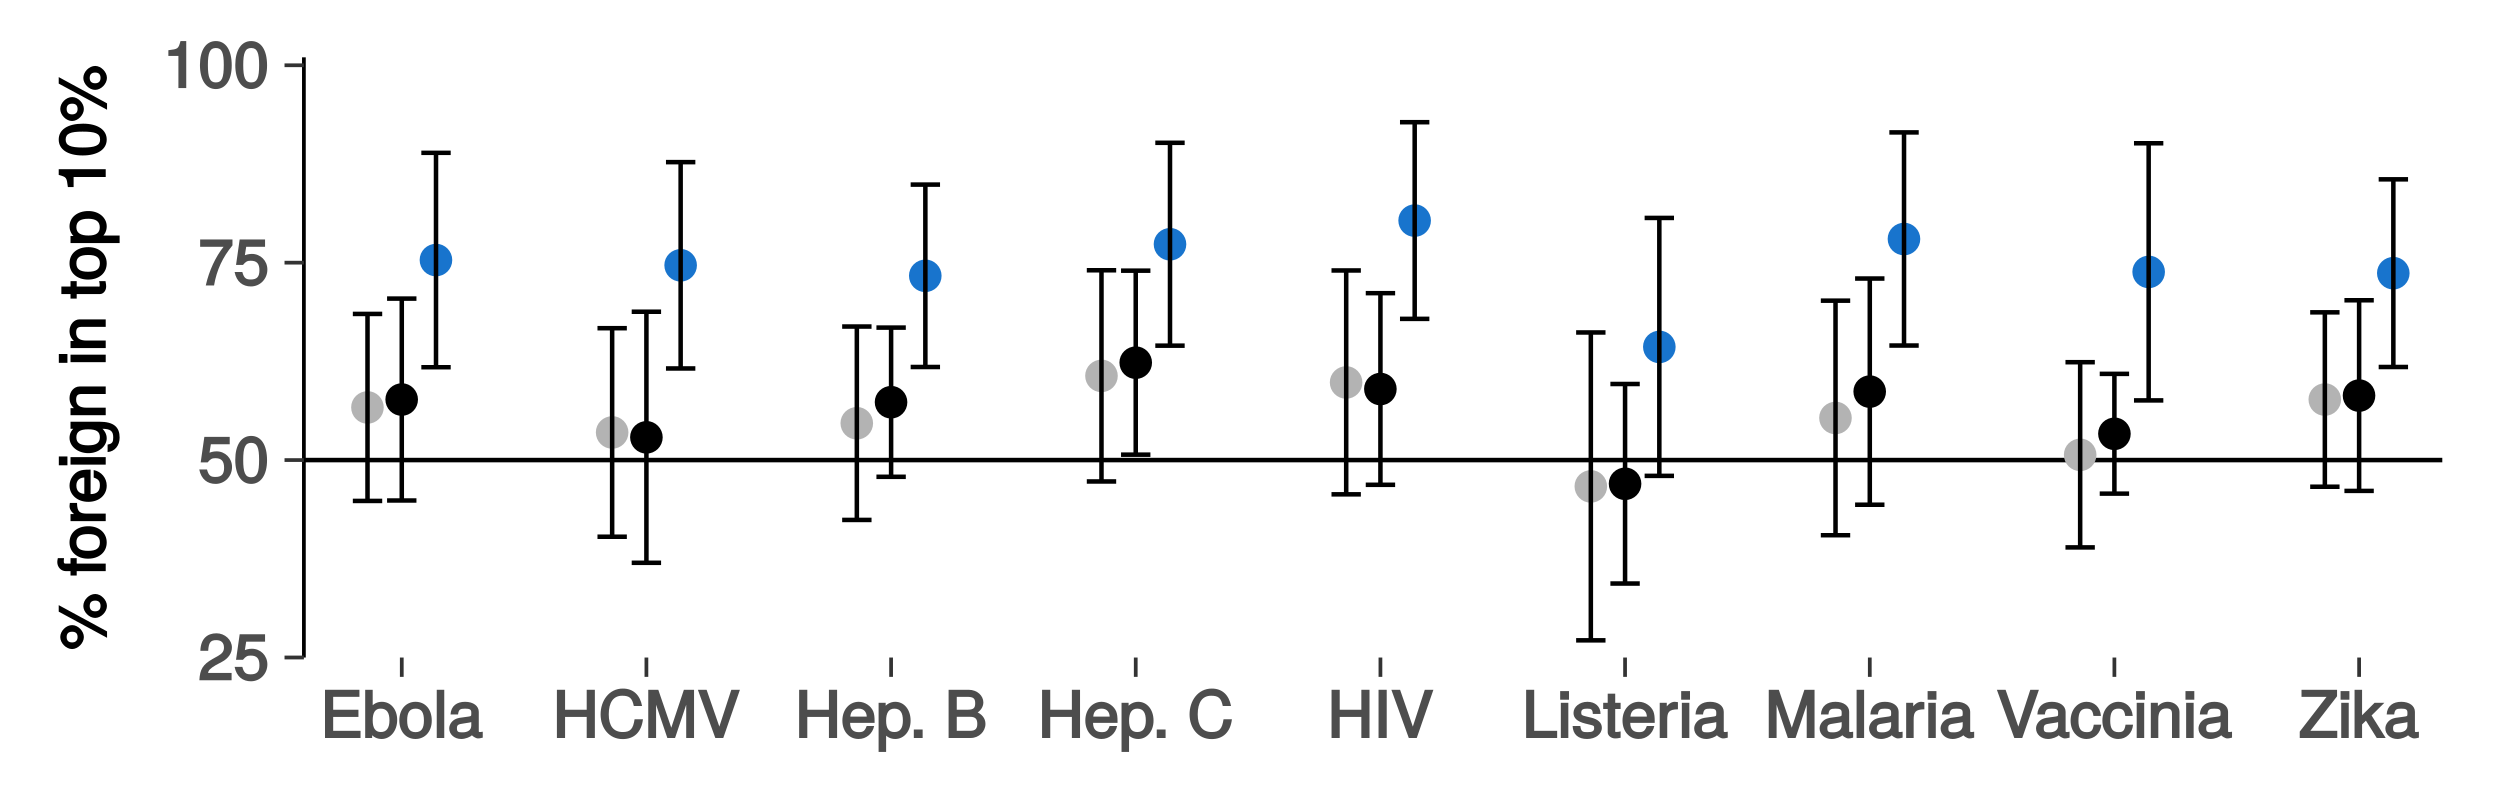 <?xml version="1.0" encoding="UTF-8"?>
<svg xmlns="http://www.w3.org/2000/svg" xmlns:xlink="http://www.w3.org/1999/xlink" width="354pt" height="113pt" viewBox="0 0 354 113" version="1.1">
<defs>
<g>
<symbol overflow="visible" id="glyph0-0">
<path style="stroke:none;" d=""/>
</symbol>
<symbol overflow="visible" id="glyph0-1">
<path style="stroke:none;" d="M 2.172 -3.828 C 1.078 -3.828 0.188 -2.969 0.188 -1.891 C 0.188 -0.797 1.062 0.078 2.141 0.078 C 3.219 0.078 4.094 -0.797 4.094 -1.875 C 4.094 -2.938 3.219 -3.828 2.172 -3.828 Z M 2.172 -3.828 "/>
</symbol>
<symbol overflow="visible" id="glyph1-0">
<path style="stroke:none;" d=""/>
</symbol>
<symbol overflow="visible" id="glyph1-1">
<path style="stroke:none;" d="M 4.75 -4.641 C 4.75 -5.719 3.766 -6.656 2.562 -6.656 C 1.25 -6.656 0.328 -5.875 0.281 -4.172 L 1.391 -4.172 C 1.453 -5.375 1.75 -5.688 2.531 -5.688 C 3.25 -5.688 3.625 -5.312 3.625 -4.625 C 3.625 -4.125 3.375 -3.781 2.812 -3.469 L 1.984 -3 C 0.641 -2.234 0.219 -1.562 0.141 0 L 4.703 0 L 4.703 -1.047 L 1.375 -1.047 C 1.438 -1.438 1.672 -1.672 2.453 -2.141 L 3.359 -2.625 C 4.25 -3.094 4.75 -3.859 4.75 -4.641 Z M 4.75 -4.641 "/>
</symbol>
<symbol overflow="visible" id="glyph1-2">
<path style="stroke:none;" d="M 4.766 -2.25 C 4.766 -3.516 3.781 -4.469 2.562 -4.469 C 2.109 -4.469 1.625 -4.312 1.578 -4.281 L 1.766 -5.469 L 4.438 -5.469 L 4.438 -6.516 L 0.844 -6.516 L 0.328 -2.906 L 1.312 -2.906 C 1.719 -3.391 1.922 -3.5 2.406 -3.5 C 3.266 -3.5 3.641 -3.094 3.641 -2.141 C 3.641 -1.219 3.281 -0.844 2.406 -0.844 C 1.719 -0.844 1.453 -1.047 1.219 -1.906 L 0.125 -1.906 C 0.406 -0.5 1.297 0.141 2.438 0.141 C 3.719 0.141 4.766 -0.906 4.766 -2.25 Z M 4.766 -2.25 "/>
</symbol>
<symbol overflow="visible" id="glyph1-3">
<path style="stroke:none;" d="M 4.719 -3.203 C 4.719 -5.422 3.859 -6.656 2.469 -6.656 C 1.094 -6.656 0.219 -5.406 0.219 -3.266 C 0.219 -1.109 1.109 0.141 2.469 0.141 C 3.828 0.141 4.719 -1.109 4.719 -3.203 Z M 3.594 -3.281 C 3.594 -1.469 3.344 -0.797 2.453 -0.797 C 1.625 -0.797 1.344 -1.5 1.344 -3.25 C 1.344 -5 1.625 -5.672 2.469 -5.672 C 3.328 -5.672 3.594 -4.984 3.594 -3.281 Z M 3.594 -3.281 "/>
</symbol>
<symbol overflow="visible" id="glyph1-4">
<path style="stroke:none;" d="M 4.828 -5.719 L 4.828 -6.516 L 0.25 -6.516 L 0.25 -5.469 L 3.562 -5.469 C 2.469 -4.094 1.531 -2.156 1.047 0 L 2.219 0 C 2.594 -2.203 3.453 -4.016 4.828 -5.672 Z M 4.828 -5.719 "/>
</symbol>
<symbol overflow="visible" id="glyph1-5">
<path style="stroke:none;" d="M 3.281 -0.141 L 3.281 -6.656 L 2.469 -6.656 C 2.156 -5.547 2.141 -5.531 0.75 -5.359 L 0.75 -4.547 L 2.172 -4.547 L 2.172 0 L 3.281 0 Z M 3.281 -0.141 "/>
</symbol>
<symbol overflow="visible" id="glyph1-6">
<path style="stroke:none;" d="M 5.672 -0.141 L 5.672 -1.016 L 1.797 -1.016 L 1.797 -2.984 L 5.375 -2.984 L 5.375 -4 L 1.797 -4 L 1.797 -5.828 L 5.516 -5.828 L 5.516 -6.828 L 0.641 -6.828 L 0.641 0 L 5.672 0 Z M 5.672 -0.141 "/>
</symbol>
<symbol overflow="visible" id="glyph1-7">
<path style="stroke:none;" d="M 4.859 -2.547 C 4.859 -4.078 3.938 -5.125 2.688 -5.125 C 2.047 -5.125 1.469 -4.844 1.109 -4.312 L 1.391 -4.219 L 1.391 -6.828 L 0.328 -6.828 L 0.328 0 L 1.312 0 L 1.312 -0.812 L 1.047 -0.719 C 1.406 -0.156 2 0.141 2.656 0.141 C 3.891 0.141 4.859 -1.016 4.859 -2.547 Z M 3.766 -2.5 C 3.766 -1.438 3.359 -0.844 2.547 -0.844 C 1.75 -0.844 1.391 -1.422 1.391 -2.5 C 1.391 -3.594 1.75 -4.188 2.547 -4.156 C 3.391 -4.156 3.766 -3.562 3.766 -2.5 Z M 3.766 -2.5 "/>
</symbol>
<symbol overflow="visible" id="glyph1-8">
<path style="stroke:none;" d="M 4.75 -2.453 C 4.75 -4.094 3.812 -5.125 2.453 -5.125 C 1.125 -5.125 0.156 -4.078 0.156 -2.5 C 0.156 -0.906 1.109 0.141 2.453 0.141 C 3.781 0.141 4.75 -0.906 4.75 -2.453 Z M 3.641 -2.469 C 3.641 -1.359 3.281 -0.828 2.453 -0.828 C 1.625 -0.828 1.266 -1.344 1.266 -2.5 C 1.266 -3.625 1.625 -4.156 2.453 -4.156 C 3.297 -4.156 3.641 -3.641 3.641 -2.469 Z M 3.641 -2.469 "/>
</symbol>
<symbol overflow="visible" id="glyph1-9">
<path style="stroke:none;" d="M 1.516 -0.141 L 1.516 -6.828 L 0.453 -6.828 L 0.453 0 L 1.516 0 Z M 1.516 -0.141 "/>
</symbol>
<symbol overflow="visible" id="glyph1-10">
<path style="stroke:none;" d="M 4.969 -0.156 L 4.969 -0.891 C 4.734 -0.844 4.703 -0.844 4.656 -0.844 C 4.391 -0.844 4.406 -0.844 4.406 -1.078 L 4.406 -3.703 C 4.406 -4.531 3.641 -5.125 2.469 -5.125 C 1.328 -5.125 0.469 -4.562 0.406 -3.328 L 1.469 -3.328 C 1.562 -4.031 1.75 -4.156 2.453 -4.156 C 3.125 -4.156 3.344 -4.047 3.344 -3.594 L 3.344 -3.391 C 3.344 -3.078 3.312 -3.078 2.719 -3 C 1.656 -2.875 1.5 -2.828 1.203 -2.719 C 0.656 -2.5 0.219 -1.938 0.219 -1.359 C 0.219 -0.5 0.969 0.141 1.922 0.141 C 2.531 0.141 3.219 -0.156 3.438 -0.391 C 3.453 -0.328 3.938 0.062 4.297 0.062 C 4.453 0.062 4.578 0.047 4.969 -0.047 Z M 3.344 -1.766 C 3.344 -1.094 2.812 -0.797 2.094 -0.797 C 1.5 -0.797 1.312 -0.859 1.312 -1.375 C 1.312 -1.875 1.5 -1.953 2.297 -2.062 C 3.094 -2.172 3.25 -2.219 3.344 -2.25 Z M 3.344 -1.766 "/>
</symbol>
<symbol overflow="visible" id="glyph1-11">
<path style="stroke:none;" d="M 5.953 -0.141 L 5.953 -6.828 L 4.797 -6.828 L 4.797 -4 L 1.734 -4 L 1.734 -6.828 L 0.578 -6.828 L 0.578 0 L 1.734 0 L 1.734 -2.984 L 4.797 -2.984 L 4.797 0 L 5.953 0 Z M 5.953 -0.141 "/>
</symbol>
<symbol overflow="visible" id="glyph1-12">
<path style="stroke:none;" d="M 6.094 -2.656 L 5.078 -2.656 C 4.875 -1.312 4.516 -0.844 3.406 -0.844 C 2.094 -0.844 1.422 -1.703 1.422 -3.344 C 1.422 -5.031 2.062 -5.984 3.328 -5.984 C 4.359 -5.984 4.734 -5.656 4.969 -4.531 L 6.141 -4.531 C 5.844 -6.109 4.875 -7 3.422 -7 C 1.438 -7 0.266 -5.25 0.266 -3.344 C 0.266 -1.422 1.469 0.156 3.391 0.156 C 5 0.156 6.047 -0.812 6.266 -2.656 Z M 6.094 -2.656 "/>
</symbol>
<symbol overflow="visible" id="glyph1-13">
<path style="stroke:none;" d="M 7 -0.141 L 7 -6.828 L 5.562 -6.828 L 3.625 -1 L 3.938 -0.984 L 1.938 -6.828 L 0.516 -6.828 L 0.516 0 L 1.625 0 L 1.625 -5.641 L 1.312 -5.641 L 3.219 0 L 4.312 0 L 6.203 -5.641 L 5.891 -5.641 L 5.891 0 L 7 0 Z M 7 -0.141 "/>
</symbol>
<symbol overflow="visible" id="glyph1-14">
<path style="stroke:none;" d="M 5.812 -6.828 L 4.781 -6.828 L 2.938 -1.156 L 3.25 -1.141 L 1.281 -6.828 L 0.047 -6.828 L 2.516 0 L 3.641 0 L 6 -6.828 Z M 5.812 -6.828 "/>
</symbol>
<symbol overflow="visible" id="glyph1-15">
<path style="stroke:none;" d="M 4.766 -2.281 C 4.766 -2.969 4.719 -3.391 4.578 -3.75 C 4.281 -4.516 3.406 -5.125 2.516 -5.125 C 1.203 -5.125 0.203 -4.016 0.203 -2.469 C 0.203 -0.922 1.172 0.141 2.5 0.141 C 3.578 0.141 4.484 -0.609 4.703 -1.703 L 3.641 -1.703 C 3.391 -0.969 3.125 -0.828 2.531 -0.828 C 1.75 -0.828 1.312 -1.203 1.297 -2.141 L 4.766 -2.141 Z M 3.922 -2.844 C 3.922 -2.844 3.703 -3 3.719 -3.031 L 1.328 -3.031 C 1.375 -3.719 1.75 -4.156 2.516 -4.156 C 3.25 -4.156 3.656 -3.688 3.656 -2.938 Z M 3.922 -2.844 "/>
</symbol>
<symbol overflow="visible" id="glyph1-16">
<path style="stroke:none;" d="M 4.859 -2.453 C 4.859 -4.031 3.938 -5.125 2.688 -5.125 C 2.047 -5.125 1.406 -4.797 1.062 -4.234 L 1.328 -4.141 L 1.328 -4.984 L 0.328 -4.984 L 0.328 1.969 L 1.391 1.969 L 1.391 -0.703 L 1.125 -0.609 C 1.516 -0.109 2.078 0.141 2.688 0.141 C 3.906 0.141 4.859 -0.938 4.859 -2.453 Z M 3.766 -2.469 C 3.766 -1.391 3.375 -0.844 2.562 -0.844 C 1.766 -0.844 1.391 -1.344 1.391 -2.453 C 1.391 -3.562 1.766 -4.156 2.562 -4.156 C 3.391 -4.156 3.766 -3.594 3.766 -2.469 Z M 3.766 -2.469 "/>
</symbol>
<symbol overflow="visible" id="glyph1-17">
<path style="stroke:none;" d="M 1.875 -0.141 L 1.875 -1.203 L 0.625 -1.203 L 0.625 0 L 1.875 0 Z M 1.875 -0.141 "/>
</symbol>
<symbol overflow="visible" id="glyph1-18">
<path style="stroke:none;" d=""/>
</symbol>
<symbol overflow="visible" id="glyph1-19">
<path style="stroke:none;" d="M 5.766 -2 C 5.766 -2.797 5.25 -3.406 4.406 -3.734 L 4.406 -3.469 C 5 -3.75 5.469 -4.359 5.469 -5.031 C 5.469 -5.984 4.609 -6.828 3.375 -6.828 L 0.547 -6.828 L 0.547 0 L 3.672 0 C 4.844 0 5.766 -0.922 5.766 -2 Z M 4.312 -4.906 C 4.312 -4.25 4.094 -4 3.172 -4 L 1.703 -4 L 1.703 -5.828 L 3.172 -5.828 C 4.094 -5.828 4.312 -5.578 4.312 -4.906 Z M 4.609 -2 C 4.609 -1.375 4.391 -1.016 3.594 -1.016 L 1.703 -1.016 L 1.703 -3 L 3.594 -3 C 4.391 -3 4.609 -2.641 4.609 -2 Z M 4.609 -2 "/>
</symbol>
<symbol overflow="visible" id="glyph1-20">
<path style="stroke:none;" d="M 1.891 -0.141 L 1.891 -6.828 L 0.734 -6.828 L 0.734 0 L 1.891 0 Z M 1.891 -0.141 "/>
</symbol>
<symbol overflow="visible" id="glyph1-21">
<path style="stroke:none;" d="M 4.953 -0.141 L 4.953 -1.016 L 1.703 -1.016 L 1.703 -6.828 L 0.562 -6.828 L 0.562 0 L 4.953 0 Z M 4.953 -0.141 "/>
</symbol>
<symbol overflow="visible" id="glyph1-22">
<path style="stroke:none;" d="M 1.531 -0.141 L 1.531 -4.984 L 0.469 -4.984 L 0.469 0 L 1.531 0 Z M 1.625 -5.562 L 1.625 -6.641 L 0.375 -6.641 L 0.375 -5.422 L 1.625 -5.422 Z M 1.625 -5.562 "/>
</symbol>
<symbol overflow="visible" id="glyph1-23">
<path style="stroke:none;" d="M 4.281 -1.453 C 4.281 -2.156 3.734 -2.641 2.797 -2.875 L 2.078 -3.047 C 1.469 -3.188 1.359 -3.25 1.359 -3.578 C 1.359 -4.016 1.594 -4.156 2.203 -4.156 C 2.812 -4.156 2.969 -4.031 3 -3.406 L 4.094 -3.406 C 4.094 -4.469 3.328 -5.125 2.234 -5.125 C 1.141 -5.125 0.266 -4.422 0.266 -3.547 C 0.266 -2.812 0.797 -2.328 1.922 -2.047 L 2.625 -1.875 C 3.141 -1.75 3.188 -1.734 3.188 -1.391 C 3.188 -0.953 2.906 -0.828 2.25 -0.828 C 1.578 -0.828 1.344 -0.859 1.234 -1.703 L 0.141 -1.703 C 0.188 -0.484 0.953 0.141 2.188 0.141 C 3.375 0.141 4.281 -0.547 4.281 -1.453 Z M 4.281 -1.453 "/>
</symbol>
<symbol overflow="visible" id="glyph1-24">
<path style="stroke:none;" d="M 2.438 -0.141 L 2.438 -0.938 C 2.188 -0.875 2.062 -0.859 1.922 -0.859 C 1.609 -0.859 1.672 -0.812 1.672 -1.156 L 1.672 -4.109 L 2.438 -4.109 L 2.438 -4.984 L 1.672 -4.984 L 1.672 -6.281 L 0.609 -6.281 L 0.609 -4.984 L -0.031 -4.984 L -0.031 -4.109 L 0.609 -4.109 L 0.609 -0.812 C 0.609 -0.344 1.094 0.062 1.672 0.062 C 1.859 0.062 2.031 0.047 2.438 -0.031 Z M 2.438 -0.141 "/>
</symbol>
<symbol overflow="visible" id="glyph1-25">
<path style="stroke:none;" d="M 3.047 -4.188 L 3.047 -5.078 C 2.766 -5.109 2.703 -5.125 2.594 -5.125 C 2.109 -5.125 1.625 -4.797 1.203 -4.094 L 1.469 -4 L 1.469 -4.984 L 0.469 -4.984 L 0.469 0 L 1.531 0 L 1.531 -2.578 C 1.531 -3.641 1.734 -4.047 3.047 -4.062 Z M 3.047 -4.188 "/>
</symbol>
<symbol overflow="visible" id="glyph1-26">
<path style="stroke:none;" d="M 4.297 -1.891 L 3.391 -1.891 C 3.25 -1.016 3.031 -0.828 2.391 -0.828 C 1.562 -0.828 1.219 -1.328 1.219 -2.453 C 1.219 -3.625 1.547 -4.156 2.359 -4.156 C 3 -4.156 3.234 -3.922 3.344 -3.125 L 4.406 -3.125 C 4.297 -4.422 3.422 -5.125 2.375 -5.125 C 1.109 -5.125 0.109 -4.016 0.109 -2.453 C 0.109 -0.922 1.094 0.141 2.359 0.141 C 3.484 0.141 4.359 -0.672 4.453 -1.891 Z M 4.297 -1.891 "/>
</symbol>
<symbol overflow="visible" id="glyph1-27">
<path style="stroke:none;" d="M 4.531 -0.141 L 4.531 -3.703 C 4.531 -4.484 3.797 -5.125 2.891 -5.125 C 2.188 -5.125 1.625 -4.812 1.203 -4.156 L 1.469 -4.062 L 1.469 -4.984 L 0.469 -4.984 L 0.469 0 L 1.531 0 L 1.531 -2.734 C 1.531 -3.703 1.906 -4.188 2.656 -4.188 C 3.266 -4.188 3.469 -3.969 3.469 -3.406 L 3.469 0 L 4.531 0 Z M 4.531 -0.141 "/>
</symbol>
<symbol overflow="visible" id="glyph1-28">
<path style="stroke:none;" d="M 5.406 -0.141 L 5.406 -1.016 L 1.594 -1.016 L 5.375 -5.906 L 5.375 -6.828 L 0.344 -6.828 L 0.344 -5.828 L 3.891 -5.828 L 0.094 -0.906 L 0.094 0 L 5.406 0 Z M 5.406 -0.141 "/>
</symbol>
<symbol overflow="visible" id="glyph1-29">
<path style="stroke:none;" d="M 4.625 -0.234 L 2.766 -3.188 L 4.578 -4.984 L 3.188 -4.984 L 1.156 -2.953 L 1.422 -2.859 L 1.422 -6.828 L 0.359 -6.828 L 0.359 0 L 1.422 0 L 1.422 -1.922 L 1.969 -2.453 L 3.5 0 L 4.766 0 Z M 4.625 -0.234 "/>
</symbol>
<symbol overflow="visible" id="glyph2-0">
<path style="stroke:none;" d=""/>
</symbol>
<symbol overflow="visible" id="glyph2-1">
<path style="stroke:none;" d="M -4.75 -3.484 C -5.609 -3.484 -6.438 -2.656 -6.438 -1.797 C -6.438 -0.953 -5.609 -0.094 -4.766 -0.094 C -3.922 -0.094 -3.094 -0.953 -3.094 -1.797 C -3.094 -2.641 -3.922 -3.484 -4.75 -3.484 Z M -4.75 -2.547 C -4.25 -2.547 -3.984 -2.297 -3.984 -1.797 C -3.984 -1.297 -4.266 -1.031 -4.766 -1.031 C -5.266 -1.031 -5.531 -1.297 -5.531 -1.797 C -5.531 -2.297 -5.266 -2.547 -4.75 -2.547 Z M -6.656 -6.078 L -6.656 -5.391 L 0.188 -1.688 L 0.188 -2.594 L -6.656 -6.312 Z M -1.484 -7.891 C -2.344 -7.891 -3.172 -7.062 -3.172 -6.188 C -3.172 -5.359 -2.344 -4.5 -1.5 -4.5 C -0.656 -4.5 0.172 -5.359 0.172 -6.203 C 0.172 -7.031 -0.656 -7.891 -1.484 -7.891 Z M -1.484 -6.953 C -1 -6.953 -0.734 -6.703 -0.734 -6.203 C -0.734 -5.703 -1 -5.438 -1.5 -5.438 C -2 -5.438 -2.266 -5.703 -2.266 -6.188 C -2.266 -6.703 -2 -6.953 -1.484 -6.953 Z M -1.484 -6.953 "/>
</symbol>
<symbol overflow="visible" id="glyph2-2">
<path style="stroke:none;" d=""/>
</symbol>
<symbol overflow="visible" id="glyph2-3">
<path style="stroke:none;" d="M -4.234 -2.469 L -4.984 -2.469 L -4.984 -1.688 L -5.594 -1.688 C -5.906 -1.688 -5.938 -1.719 -5.938 -2.062 C -5.938 -2.125 -5.938 -2.156 -5.906 -2.469 L -6.781 -2.469 C -6.844 -2.156 -6.859 -2.047 -6.859 -1.906 C -6.859 -1.203 -6.328 -0.625 -5.656 -0.625 L -4.984 -0.625 L -4.984 0 L -4.109 0 L -4.109 -0.625 L 0 -0.625 L 0 -1.688 L -4.109 -1.688 L -4.109 -2.469 Z M -4.234 -2.469 "/>
</symbol>
<symbol overflow="visible" id="glyph2-4">
<path style="stroke:none;" d="M -2.453 -4.75 C -4.094 -4.75 -5.125 -3.812 -5.125 -2.453 C -5.125 -1.125 -4.078 -0.156 -2.5 -0.156 C -0.906 -0.156 0.141 -1.109 0.141 -2.453 C 0.141 -3.781 -0.906 -4.75 -2.453 -4.75 Z M -2.469 -3.641 C -1.359 -3.641 -0.828 -3.281 -0.828 -2.453 C -0.828 -1.625 -1.344 -1.266 -2.5 -1.266 C -3.625 -1.266 -4.156 -1.625 -4.156 -2.453 C -4.156 -3.297 -3.641 -3.641 -2.469 -3.641 Z M -2.469 -3.641 "/>
</symbol>
<symbol overflow="visible" id="glyph2-5">
<path style="stroke:none;" d="M -4.188 -3.047 L -5.078 -3.047 C -5.109 -2.766 -5.125 -2.703 -5.125 -2.594 C -5.125 -2.109 -4.797 -1.625 -4.094 -1.203 L -4 -1.469 L -4.984 -1.469 L -4.984 -0.469 L 0 -0.469 L 0 -1.531 L -2.578 -1.531 C -3.641 -1.531 -4.047 -1.734 -4.062 -3.047 Z M -4.188 -3.047 "/>
</symbol>
<symbol overflow="visible" id="glyph2-6">
<path style="stroke:none;" d="M -2.281 -4.766 C -2.969 -4.766 -3.391 -4.719 -3.75 -4.578 C -4.516 -4.281 -5.125 -3.406 -5.125 -2.516 C -5.125 -1.203 -4.016 -0.203 -2.469 -0.203 C -0.922 -0.203 0.141 -1.172 0.141 -2.5 C 0.141 -3.578 -0.609 -4.484 -1.703 -4.703 L -1.703 -3.641 C -0.969 -3.391 -0.828 -3.125 -0.828 -2.531 C -0.828 -1.75 -1.203 -1.312 -2.141 -1.297 L -2.141 -4.766 Z M -2.844 -3.922 C -2.844 -3.922 -3 -3.703 -3.031 -3.719 L -3.031 -1.328 C -3.719 -1.375 -4.156 -1.75 -4.156 -2.516 C -4.156 -3.25 -3.688 -3.656 -2.938 -3.656 Z M -2.844 -3.922 "/>
</symbol>
<symbol overflow="visible" id="glyph2-7">
<path style="stroke:none;" d="M -0.141 -1.531 L -4.984 -1.531 L -4.984 -0.469 L 0 -0.469 L 0 -1.531 Z M -5.562 -1.625 L -6.641 -1.625 L -6.641 -0.375 L -5.422 -0.375 L -5.422 -1.625 Z M -5.562 -1.625 "/>
</symbol>
<symbol overflow="visible" id="glyph2-8">
<path style="stroke:none;" d="M -0.906 -4.547 L -4.984 -4.547 L -4.984 -3.547 L -4.172 -3.547 L -4.266 -3.812 C -4.828 -3.438 -5.125 -2.875 -5.125 -2.266 C -5.125 -1.078 -3.984 -0.094 -2.453 -0.094 C -0.969 -0.094 0.141 -1.094 0.141 -2.203 C 0.141 -2.797 -0.156 -3.328 -0.75 -3.812 L -0.844 -3.547 L -0.531 -3.547 C 0.719 -3.547 1.062 -3.188 1.062 -2.328 C 1.062 -1.734 0.984 -1.422 0.266 -1.312 L 0.266 -0.25 C 1.297 -0.328 1.969 -1.188 1.969 -2.297 C 1.969 -3.766 1.172 -4.547 -0.906 -4.547 Z M -2.469 -3.469 C -1.344 -3.469 -0.828 -3.156 -0.828 -2.359 C -0.828 -1.531 -1.344 -1.203 -2.5 -1.203 C -3.625 -1.203 -4.156 -1.547 -4.156 -2.344 C -4.156 -3.156 -3.609 -3.469 -2.469 -3.469 Z M -2.469 -3.469 "/>
</symbol>
<symbol overflow="visible" id="glyph2-9">
<path style="stroke:none;" d="M -0.141 -4.531 L -3.703 -4.531 C -4.484 -4.531 -5.125 -3.797 -5.125 -2.891 C -5.125 -2.188 -4.812 -1.625 -4.156 -1.203 L -4.062 -1.469 L -4.984 -1.469 L -4.984 -0.469 L 0 -0.469 L 0 -1.531 L -2.734 -1.531 C -3.703 -1.531 -4.188 -1.906 -4.188 -2.656 C -4.188 -3.266 -3.969 -3.469 -3.406 -3.469 L 0 -3.469 L 0 -4.531 Z M -0.141 -4.531 "/>
</symbol>
<symbol overflow="visible" id="glyph2-10">
<path style="stroke:none;" d="M -0.141 -2.438 L -0.938 -2.438 C -0.875 -2.188 -0.859 -2.062 -0.859 -1.922 C -0.859 -1.609 -0.812 -1.672 -1.156 -1.672 L -4.109 -1.672 L -4.109 -2.438 L -4.984 -2.438 L -4.984 -1.672 L -6.281 -1.672 L -6.281 -0.609 L -4.984 -0.609 L -4.984 0.031 L -4.109 0.031 L -4.109 -0.609 L -0.812 -0.609 C -0.344 -0.609 0.062 -1.094 0.062 -1.672 C 0.062 -1.859 0.047 -2.031 -0.031 -2.438 Z M -0.141 -2.438 "/>
</symbol>
<symbol overflow="visible" id="glyph2-11">
<path style="stroke:none;" d="M -2.453 -4.859 C -4.031 -4.859 -5.125 -3.938 -5.125 -2.688 C -5.125 -2.047 -4.797 -1.406 -4.234 -1.062 L -4.141 -1.328 L -4.984 -1.328 L -4.984 -0.328 L 1.969 -0.328 L 1.969 -1.391 L -0.703 -1.391 L -0.609 -1.125 C -0.109 -1.516 0.141 -2.078 0.141 -2.688 C 0.141 -3.906 -0.938 -4.859 -2.453 -4.859 Z M -2.469 -3.766 C -1.391 -3.766 -0.844 -3.375 -0.844 -2.562 C -0.844 -1.766 -1.344 -1.391 -2.453 -1.391 C -3.562 -1.391 -4.156 -1.766 -4.156 -2.562 C -4.156 -3.391 -3.594 -3.766 -2.469 -3.766 Z M -2.469 -3.766 "/>
</symbol>
<symbol overflow="visible" id="glyph2-12">
<path style="stroke:none;" d="M -0.141 -3.281 L -6.656 -3.281 L -6.656 -2.469 C -5.547 -2.156 -5.531 -2.141 -5.359 -0.75 L -4.547 -0.75 L -4.547 -2.172 L 0 -2.172 L 0 -3.281 Z M -0.141 -3.281 "/>
</symbol>
<symbol overflow="visible" id="glyph2-13">
<path style="stroke:none;" d="M -3.203 -4.719 C -5.422 -4.719 -6.656 -3.859 -6.656 -2.469 C -6.656 -1.094 -5.406 -0.219 -3.266 -0.219 C -1.109 -0.219 0.141 -1.109 0.141 -2.469 C 0.141 -3.828 -1.109 -4.719 -3.203 -4.719 Z M -3.281 -3.594 C -1.469 -3.594 -0.797 -3.344 -0.797 -2.453 C -0.797 -1.625 -1.5 -1.344 -3.25 -1.344 C -5 -1.344 -5.672 -1.625 -5.672 -2.469 C -5.672 -3.328 -4.984 -3.594 -3.281 -3.594 Z M -3.281 -3.594 "/>
</symbol>
</g>
<clipPath id="clip1">
  <path d="M 43.031 8.121 L 345.828 8.121 L 345.828 93.102 L 43.031 93.102 Z M 43.031 8.121 "/>
</clipPath>
<clipPath id="clip2">
  <path d="M 43.031 64 L 345.828 64 L 345.828 66 L 43.031 66 Z M 43.031 64 "/>
</clipPath>
</defs>
<g id="surface1">
<rect x="0" y="0" width="354" height="113" style="fill:rgb(100%,100%,100%);fill-opacity:1;stroke:none;"/>
<path style="fill:none;stroke-width:1.07;stroke-linecap:round;stroke-linejoin:round;stroke:rgb(100%,100%,100%);stroke-opacity:1;stroke-miterlimit:10;" d="M 0 0 L 354.328 0 L 354.328 113.391 L 0 113.391 Z M 0 0 " transform="matrix(1,0,0,-1,0,113)"/>
<g clip-path="url(#clip1)" clip-rule="nonzero">
<path style=" stroke:none;fill-rule:nonzero;fill:rgb(100%,100%,100%);fill-opacity:1;" d="M 43.031 93.102 L 345.828 93.102 L 345.828 8.121 L 43.031 8.121 Z M 43.031 93.102 "/>
</g>
<g clip-path="url(#clip2)" clip-rule="nonzero">
<path style="fill:none;stroke-width:0.64;stroke-linecap:butt;stroke-linejoin:round;stroke:rgb(0%,0%,0%);stroke-opacity:1;stroke-miterlimit:10;" d="M 43.031 47.852 L 345.828 47.852 " transform="matrix(1,0,0,-1,0,113)"/>
</g>
<g style="fill:rgb(70.197%,70.197%,70.197%);fill-opacity:1;">
  <use xlink:href="#glyph0-1" x="188.47" y="56.03"/>
</g>
<path style="fill:none;stroke-width:0.71;stroke-linecap:round;stroke-linejoin:round;stroke:rgb(70.197%,70.197%,70.197%);stroke-opacity:1;stroke-miterlimit:10;" d="M 190.641 60.797 C 189.547 60.797 188.656 59.938 188.656 58.859 C 188.656 57.766 189.531 56.891 190.609 56.891 C 191.688 56.891 192.562 57.766 192.562 58.844 C 192.562 59.906 191.688 60.797 190.641 60.797 Z M 190.641 60.797 " transform="matrix(1,0,0,-1,0,113)"/>
<g style="fill:rgb(70.197%,70.197%,70.197%);fill-opacity:1;">
  <use xlink:href="#glyph0-1" x="119.18" y="61.81"/>
</g>
<path style="fill:none;stroke-width:0.71;stroke-linecap:round;stroke-linejoin:round;stroke:rgb(70.197%,70.197%,70.197%);stroke-opacity:1;stroke-miterlimit:10;" d="M 121.352 55.02 C 120.258 55.02 119.367 54.16 119.367 53.082 C 119.367 51.988 120.242 51.113 121.32 51.113 C 122.398 51.113 123.273 51.988 123.273 53.066 C 123.273 54.129 122.398 55.02 121.352 55.02 Z M 121.352 55.02 " transform="matrix(1,0,0,-1,0,113)"/>
<g style="fill:rgb(70.197%,70.197%,70.197%);fill-opacity:1;">
  <use xlink:href="#glyph0-1" x="153.83" y="55.1"/>
</g>
<path style="fill:none;stroke-width:0.71;stroke-linecap:round;stroke-linejoin:round;stroke:rgb(70.197%,70.197%,70.197%);stroke-opacity:1;stroke-miterlimit:10;" d="M 156 61.727 C 154.906 61.727 154.016 60.867 154.016 59.789 C 154.016 58.695 154.891 57.82 155.969 57.82 C 157.047 57.82 157.922 58.695 157.922 59.773 C 157.922 60.836 157.047 61.727 156 61.727 Z M 156 61.727 " transform="matrix(1,0,0,-1,0,113)"/>
<g style="fill:rgb(70.197%,70.197%,70.197%);fill-opacity:1;">
  <use xlink:href="#glyph0-1" x="84.54" y="63.11"/>
</g>
<path style="fill:none;stroke-width:0.71;stroke-linecap:round;stroke-linejoin:round;stroke:rgb(70.197%,70.197%,70.197%);stroke-opacity:1;stroke-miterlimit:10;" d="M 86.711 53.719 C 85.617 53.719 84.727 52.859 84.727 51.781 C 84.727 50.688 85.602 49.812 86.68 49.812 C 87.758 49.812 88.633 50.688 88.633 51.766 C 88.633 52.828 87.758 53.719 86.711 53.719 Z M 86.711 53.719 " transform="matrix(1,0,0,-1,0,113)"/>
<g style="fill:rgb(70.197%,70.197%,70.197%);fill-opacity:1;">
  <use xlink:href="#glyph0-1" x="49.89" y="59.57"/>
</g>
<path style="fill:none;stroke-width:0.71;stroke-linecap:round;stroke-linejoin:round;stroke:rgb(70.197%,70.197%,70.197%);stroke-opacity:1;stroke-miterlimit:10;" d="M 52.062 57.258 C 50.969 57.258 50.078 56.398 50.078 55.32 C 50.078 54.227 50.953 53.352 52.031 53.352 C 53.109 53.352 53.984 54.227 53.984 55.305 C 53.984 56.367 53.109 57.258 52.062 57.258 Z M 52.062 57.258 " transform="matrix(1,0,0,-1,0,113)"/>
<g style="fill:rgb(70.197%,70.197%,70.197%);fill-opacity:1;">
  <use xlink:href="#glyph0-1" x="327.05" y="58.45"/>
</g>
<path style="fill:none;stroke-width:0.71;stroke-linecap:round;stroke-linejoin:round;stroke:rgb(70.197%,70.197%,70.197%);stroke-opacity:1;stroke-miterlimit:10;" d="M 329.223 58.379 C 328.129 58.379 327.238 57.52 327.238 56.441 C 327.238 55.348 328.113 54.473 329.191 54.473 C 330.27 54.473 331.145 55.348 331.145 56.426 C 331.145 57.488 330.27 58.379 329.223 58.379 Z M 329.223 58.379 " transform="matrix(1,0,0,-1,0,113)"/>
<g style="fill:rgb(70.197%,70.197%,70.197%);fill-opacity:1;">
  <use xlink:href="#glyph0-1" x="257.76" y="61.06"/>
</g>
<path style="fill:none;stroke-width:0.71;stroke-linecap:round;stroke-linejoin:round;stroke:rgb(70.197%,70.197%,70.197%);stroke-opacity:1;stroke-miterlimit:10;" d="M 259.934 55.77 C 258.84 55.77 257.949 54.91 257.949 53.832 C 257.949 52.738 258.824 51.863 259.902 51.863 C 260.98 51.863 261.855 52.738 261.855 53.816 C 261.855 54.879 260.98 55.77 259.934 55.77 Z M 259.934 55.77 " transform="matrix(1,0,0,-1,0,113)"/>
<g style="fill:rgb(70.197%,70.197%,70.197%);fill-opacity:1;">
  <use xlink:href="#glyph0-1" x="223.12" y="70.75"/>
</g>
<path style="fill:none;stroke-width:0.71;stroke-linecap:round;stroke-linejoin:round;stroke:rgb(70.197%,70.197%,70.197%);stroke-opacity:1;stroke-miterlimit:10;" d="M 225.293 46.078 C 224.199 46.078 223.309 45.219 223.309 44.141 C 223.309 43.047 224.184 42.172 225.262 42.172 C 226.34 42.172 227.215 43.047 227.215 44.125 C 227.215 45.188 226.34 46.078 225.293 46.078 Z M 225.293 46.078 " transform="matrix(1,0,0,-1,0,113)"/>
<g style="fill:rgb(70.197%,70.197%,70.197%);fill-opacity:1;">
  <use xlink:href="#glyph0-1" x="292.41" y="66.28"/>
</g>
<path style="fill:none;stroke-width:0.71;stroke-linecap:round;stroke-linejoin:round;stroke:rgb(70.197%,70.197%,70.197%);stroke-opacity:1;stroke-miterlimit:10;" d="M 294.582 50.547 C 293.488 50.547 292.598 49.688 292.598 48.609 C 292.598 47.516 293.473 46.641 294.551 46.641 C 295.629 46.641 296.504 47.516 296.504 48.594 C 296.504 49.656 295.629 50.547 294.582 50.547 Z M 294.582 50.547 " transform="matrix(1,0,0,-1,0,113)"/>
<g style="fill:rgb(0%,0%,0%);fill-opacity:1;">
  <use xlink:href="#glyph0-1" x="193.32" y="56.96"/>
</g>
<path style="fill:none;stroke-width:0.71;stroke-linecap:round;stroke-linejoin:round;stroke:rgb(0%,0%,0%);stroke-opacity:1;stroke-miterlimit:10;" d="M 195.492 59.867 C 194.398 59.867 193.508 59.008 193.508 57.93 C 193.508 56.836 194.383 55.961 195.461 55.961 C 196.539 55.961 197.414 56.836 197.414 57.914 C 197.414 58.977 196.539 59.867 195.492 59.867 Z M 195.492 59.867 " transform="matrix(1,0,0,-1,0,113)"/>
<g style="fill:rgb(0%,0%,0%);fill-opacity:1;">
  <use xlink:href="#glyph0-1" x="124.03" y="58.83"/>
</g>
<path style="fill:none;stroke-width:0.71;stroke-linecap:round;stroke-linejoin:round;stroke:rgb(0%,0%,0%);stroke-opacity:1;stroke-miterlimit:10;" d="M 126.203 58 C 125.109 58 124.219 57.141 124.219 56.062 C 124.219 54.969 125.094 54.094 126.172 54.094 C 127.25 54.094 128.125 54.969 128.125 56.047 C 128.125 57.109 127.25 58 126.203 58 Z M 126.203 58 " transform="matrix(1,0,0,-1,0,113)"/>
<g style="fill:rgb(0%,0%,0%);fill-opacity:1;">
  <use xlink:href="#glyph0-1" x="158.68" y="53.23"/>
</g>
<path style="fill:none;stroke-width:0.71;stroke-linecap:round;stroke-linejoin:round;stroke:rgb(0%,0%,0%);stroke-opacity:1;stroke-miterlimit:10;" d="M 160.852 63.598 C 159.758 63.598 158.867 62.738 158.867 61.66 C 158.867 60.566 159.742 59.691 160.82 59.691 C 161.898 59.691 162.773 60.566 162.773 61.645 C 162.773 62.707 161.898 63.598 160.852 63.598 Z M 160.852 63.598 " transform="matrix(1,0,0,-1,0,113)"/>
<g style="fill:rgb(0%,0%,0%);fill-opacity:1;">
  <use xlink:href="#glyph0-1" x="89.39" y="63.8"/>
</g>
<path style="fill:none;stroke-width:0.71;stroke-linecap:round;stroke-linejoin:round;stroke:rgb(0%,0%,0%);stroke-opacity:1;stroke-miterlimit:10;" d="M 91.562 53.027 C 90.469 53.027 89.578 52.168 89.578 51.09 C 89.578 49.996 90.453 49.121 91.531 49.121 C 92.609 49.121 93.484 49.996 93.484 51.074 C 93.484 52.137 92.609 53.027 91.562 53.027 Z M 91.562 53.027 " transform="matrix(1,0,0,-1,0,113)"/>
<g style="fill:rgb(0%,0%,0%);fill-opacity:1;">
  <use xlink:href="#glyph0-1" x="54.74" y="58.45"/>
</g>
<path style="fill:none;stroke-width:0.71;stroke-linecap:round;stroke-linejoin:round;stroke:rgb(0%,0%,0%);stroke-opacity:1;stroke-miterlimit:10;" d="M 56.91 58.379 C 55.816 58.379 54.926 57.52 54.926 56.441 C 54.926 55.348 55.801 54.473 56.879 54.473 C 57.957 54.473 58.832 55.348 58.832 56.426 C 58.832 57.488 57.957 58.379 56.91 58.379 Z M 56.91 58.379 " transform="matrix(1,0,0,-1,0,113)"/>
<g style="fill:rgb(0%,0%,0%);fill-opacity:1;">
  <use xlink:href="#glyph0-1" x="331.9" y="57.89"/>
</g>
<path style="fill:none;stroke-width:0.71;stroke-linecap:round;stroke-linejoin:round;stroke:rgb(0%,0%,0%);stroke-opacity:1;stroke-miterlimit:10;" d="M 334.07 58.938 C 332.977 58.938 332.086 58.078 332.086 57 C 332.086 55.906 332.961 55.031 334.039 55.031 C 335.117 55.031 335.992 55.906 335.992 56.984 C 335.992 58.047 335.117 58.938 334.07 58.938 Z M 334.07 58.938 " transform="matrix(1,0,0,-1,0,113)"/>
<g style="fill:rgb(0%,0%,0%);fill-opacity:1;">
  <use xlink:href="#glyph0-1" x="262.61" y="57.33"/>
</g>
<path style="fill:none;stroke-width:0.71;stroke-linecap:round;stroke-linejoin:round;stroke:rgb(0%,0%,0%);stroke-opacity:1;stroke-miterlimit:10;" d="M 264.781 59.5 C 263.688 59.5 262.797 58.641 262.797 57.562 C 262.797 56.469 263.672 55.594 264.75 55.594 C 265.828 55.594 266.703 56.469 266.703 57.547 C 266.703 58.609 265.828 59.5 264.781 59.5 Z M 264.781 59.5 " transform="matrix(1,0,0,-1,0,113)"/>
<g style="fill:rgb(0%,0%,0%);fill-opacity:1;">
  <use xlink:href="#glyph0-1" x="227.97" y="70.38"/>
</g>
<path style="fill:none;stroke-width:0.71;stroke-linecap:round;stroke-linejoin:round;stroke:rgb(0%,0%,0%);stroke-opacity:1;stroke-miterlimit:10;" d="M 230.141 46.449 C 229.047 46.449 228.156 45.59 228.156 44.512 C 228.156 43.418 229.031 42.543 230.109 42.543 C 231.188 42.543 232.062 43.418 232.062 44.496 C 232.062 45.559 231.188 46.449 230.141 46.449 Z M 230.141 46.449 " transform="matrix(1,0,0,-1,0,113)"/>
<g style="fill:rgb(0%,0%,0%);fill-opacity:1;">
  <use xlink:href="#glyph0-1" x="297.26" y="63.3"/>
</g>
<path style="fill:none;stroke-width:0.71;stroke-linecap:round;stroke-linejoin:round;stroke:rgb(0%,0%,0%);stroke-opacity:1;stroke-miterlimit:10;" d="M 299.434 53.527 C 298.34 53.527 297.449 52.668 297.449 51.59 C 297.449 50.496 298.324 49.621 299.402 49.621 C 300.48 49.621 301.355 50.496 301.355 51.574 C 301.355 52.637 300.48 53.527 299.434 53.527 Z M 299.434 53.527 " transform="matrix(1,0,0,-1,0,113)"/>
<g style="fill:rgb(9.412%,45.49%,80.392%);fill-opacity:1;">
  <use xlink:href="#glyph0-1" x="198.17" y="33.11"/>
</g>
<path style="fill:none;stroke-width:0.71;stroke-linecap:round;stroke-linejoin:round;stroke:rgb(9.412%,45.49%,80.392%);stroke-opacity:1;stroke-miterlimit:10;" d="M 200.344 83.719 C 199.25 83.719 198.359 82.859 198.359 81.781 C 198.359 80.688 199.234 79.812 200.312 79.812 C 201.391 79.812 202.266 80.688 202.266 81.766 C 202.266 82.828 201.391 83.719 200.344 83.719 Z M 200.344 83.719 " transform="matrix(1,0,0,-1,0,113)"/>
<g style="fill:rgb(9.412%,45.49%,80.392%);fill-opacity:1;">
  <use xlink:href="#glyph0-1" x="128.88" y="40.93"/>
</g>
<path style="fill:none;stroke-width:0.71;stroke-linecap:round;stroke-linejoin:round;stroke:rgb(9.412%,45.49%,80.392%);stroke-opacity:1;stroke-miterlimit:10;" d="M 131.051 75.898 C 129.957 75.898 129.066 75.039 129.066 73.961 C 129.066 72.867 129.941 71.992 131.02 71.992 C 132.098 71.992 132.973 72.867 132.973 73.945 C 132.973 75.008 132.098 75.898 131.051 75.898 Z M 131.051 75.898 " transform="matrix(1,0,0,-1,0,113)"/>
<g style="fill:rgb(9.412%,45.49%,80.392%);fill-opacity:1;">
  <use xlink:href="#glyph0-1" x="163.53" y="36.46"/>
</g>
<path style="fill:none;stroke-width:0.71;stroke-linecap:round;stroke-linejoin:round;stroke:rgb(9.412%,45.49%,80.392%);stroke-opacity:1;stroke-miterlimit:10;" d="M 165.703 80.367 C 164.609 80.367 163.719 79.508 163.719 78.43 C 163.719 77.336 164.594 76.461 165.672 76.461 C 166.75 76.461 167.625 77.336 167.625 78.414 C 167.625 79.477 166.75 80.367 165.703 80.367 Z M 165.703 80.367 " transform="matrix(1,0,0,-1,0,113)"/>
<g style="fill:rgb(9.412%,45.49%,80.392%);fill-opacity:1;">
  <use xlink:href="#glyph0-1" x="94.24" y="39.44"/>
</g>
<path style="fill:none;stroke-width:0.71;stroke-linecap:round;stroke-linejoin:round;stroke:rgb(9.412%,45.49%,80.392%);stroke-opacity:1;stroke-miterlimit:10;" d="M 96.41 77.387 C 95.316 77.387 94.426 76.527 94.426 75.449 C 94.426 74.355 95.301 73.48 96.379 73.48 C 97.457 73.48 98.332 74.355 98.332 75.434 C 98.332 76.496 97.457 77.387 96.41 77.387 Z M 96.41 77.387 " transform="matrix(1,0,0,-1,0,113)"/>
<g style="fill:rgb(9.412%,45.49%,80.392%);fill-opacity:1;">
  <use xlink:href="#glyph0-1" x="59.59" y="38.7"/>
</g>
<path style="fill:none;stroke-width:0.71;stroke-linecap:round;stroke-linejoin:round;stroke:rgb(9.412%,45.49%,80.392%);stroke-opacity:1;stroke-miterlimit:10;" d="M 61.762 78.129 C 60.668 78.129 59.777 77.27 59.777 76.191 C 59.777 75.098 60.652 74.223 61.73 74.223 C 62.809 74.223 63.684 75.098 63.684 76.176 C 63.684 77.238 62.809 78.129 61.762 78.129 Z M 61.762 78.129 " transform="matrix(1,0,0,-1,0,113)"/>
<g style="fill:rgb(9.412%,45.49%,80.392%);fill-opacity:1;">
  <use xlink:href="#glyph0-1" x="336.75" y="40.56"/>
</g>
<path style="fill:none;stroke-width:0.71;stroke-linecap:round;stroke-linejoin:round;stroke:rgb(9.412%,45.49%,80.392%);stroke-opacity:1;stroke-miterlimit:10;" d="M 338.922 76.27 C 337.828 76.27 336.938 75.41 336.938 74.332 C 336.938 73.238 337.812 72.363 338.891 72.363 C 339.969 72.363 340.844 73.238 340.844 74.316 C 340.844 75.379 339.969 76.27 338.922 76.27 Z M 338.922 76.27 " transform="matrix(1,0,0,-1,0,113)"/>
<g style="fill:rgb(9.412%,45.49%,80.392%);fill-opacity:1;">
  <use xlink:href="#glyph0-1" x="267.46" y="35.72"/>
</g>
<path style="fill:none;stroke-width:0.71;stroke-linecap:round;stroke-linejoin:round;stroke:rgb(9.412%,45.49%,80.392%);stroke-opacity:1;stroke-miterlimit:10;" d="M 269.633 81.109 C 268.539 81.109 267.648 80.25 267.648 79.172 C 267.648 78.078 268.523 77.203 269.602 77.203 C 270.68 77.203 271.555 78.078 271.555 79.156 C 271.555 80.219 270.68 81.109 269.633 81.109 Z M 269.633 81.109 " transform="matrix(1,0,0,-1,0,113)"/>
<g style="fill:rgb(9.412%,45.49%,80.392%);fill-opacity:1;">
  <use xlink:href="#glyph0-1" x="232.82" y="51"/>
</g>
<path style="fill:none;stroke-width:0.71;stroke-linecap:round;stroke-linejoin:round;stroke:rgb(9.412%,45.49%,80.392%);stroke-opacity:1;stroke-miterlimit:10;" d="M 234.992 65.828 C 233.898 65.828 233.008 64.969 233.008 63.891 C 233.008 62.797 233.883 61.922 234.961 61.922 C 236.039 61.922 236.914 62.797 236.914 63.875 C 236.914 64.938 236.039 65.828 234.992 65.828 Z M 234.992 65.828 " transform="matrix(1,0,0,-1,0,113)"/>
<g style="fill:rgb(9.412%,45.49%,80.392%);fill-opacity:1;">
  <use xlink:href="#glyph0-1" x="302.11" y="40.38"/>
</g>
<path style="fill:none;stroke-width:0.71;stroke-linecap:round;stroke-linejoin:round;stroke:rgb(9.412%,45.49%,80.392%);stroke-opacity:1;stroke-miterlimit:10;" d="M 304.281 76.449 C 303.188 76.449 302.297 75.59 302.297 74.512 C 302.297 73.418 303.172 72.543 304.25 72.543 C 305.328 72.543 306.203 73.418 306.203 74.496 C 306.203 75.559 305.328 76.449 304.281 76.449 Z M 304.281 76.449 " transform="matrix(1,0,0,-1,0,113)"/>
<path style="fill:none;stroke-width:0.64;stroke-linecap:butt;stroke-linejoin:round;stroke:rgb(0%,0%,0%);stroke-opacity:1;stroke-miterlimit:1;" d="M 188.539 74.699 L 192.699 74.699 " transform="matrix(1,0,0,-1,0,113)"/>
<path style="fill:none;stroke-width:0.64;stroke-linecap:butt;stroke-linejoin:round;stroke:rgb(0%,0%,0%);stroke-opacity:1;stroke-miterlimit:1;" d="M 190.621 74.699 L 190.621 43 " transform="matrix(1,0,0,-1,0,113)"/>
<path style="fill:none;stroke-width:0.64;stroke-linecap:butt;stroke-linejoin:round;stroke:rgb(0%,0%,0%);stroke-opacity:1;stroke-miterlimit:1;" d="M 188.539 43 L 192.699 43 " transform="matrix(1,0,0,-1,0,113)"/>
<path style="fill:none;stroke-width:0.64;stroke-linecap:butt;stroke-linejoin:round;stroke:rgb(0%,0%,0%);stroke-opacity:1;stroke-miterlimit:1;" d="M 119.25 66.762 L 123.41 66.762 " transform="matrix(1,0,0,-1,0,113)"/>
<path style="fill:none;stroke-width:0.64;stroke-linecap:butt;stroke-linejoin:round;stroke:rgb(0%,0%,0%);stroke-opacity:1;stroke-miterlimit:1;" d="M 121.328 66.762 L 121.328 39.379 " transform="matrix(1,0,0,-1,0,113)"/>
<path style="fill:none;stroke-width:0.64;stroke-linecap:butt;stroke-linejoin:round;stroke:rgb(0%,0%,0%);stroke-opacity:1;stroke-miterlimit:1;" d="M 119.25 39.379 L 123.41 39.379 " transform="matrix(1,0,0,-1,0,113)"/>
<path style="fill:none;stroke-width:0.64;stroke-linecap:butt;stroke-linejoin:round;stroke:rgb(0%,0%,0%);stroke-opacity:1;stroke-miterlimit:1;" d="M 153.891 74.73 L 158.051 74.73 " transform="matrix(1,0,0,-1,0,113)"/>
<path style="fill:none;stroke-width:0.64;stroke-linecap:butt;stroke-linejoin:round;stroke:rgb(0%,0%,0%);stroke-opacity:1;stroke-miterlimit:1;" d="M 155.969 74.73 L 155.969 44.828 " transform="matrix(1,0,0,-1,0,113)"/>
<path style="fill:none;stroke-width:0.64;stroke-linecap:butt;stroke-linejoin:round;stroke:rgb(0%,0%,0%);stroke-opacity:1;stroke-miterlimit:1;" d="M 153.891 44.828 L 158.051 44.828 " transform="matrix(1,0,0,-1,0,113)"/>
<path style="fill:none;stroke-width:0.64;stroke-linecap:butt;stroke-linejoin:round;stroke:rgb(0%,0%,0%);stroke-opacity:1;stroke-miterlimit:1;" d="M 84.602 66.531 L 88.762 66.531 " transform="matrix(1,0,0,-1,0,113)"/>
<path style="fill:none;stroke-width:0.64;stroke-linecap:butt;stroke-linejoin:round;stroke:rgb(0%,0%,0%);stroke-opacity:1;stroke-miterlimit:1;" d="M 86.68 66.531 L 86.68 37 " transform="matrix(1,0,0,-1,0,113)"/>
<path style="fill:none;stroke-width:0.64;stroke-linecap:butt;stroke-linejoin:round;stroke:rgb(0%,0%,0%);stroke-opacity:1;stroke-miterlimit:1;" d="M 84.602 37 L 88.762 37 " transform="matrix(1,0,0,-1,0,113)"/>
<path style="fill:none;stroke-width:0.64;stroke-linecap:butt;stroke-linejoin:round;stroke:rgb(0%,0%,0%);stroke-opacity:1;stroke-miterlimit:1;" d="M 49.961 68.551 L 54.121 68.551 " transform="matrix(1,0,0,-1,0,113)"/>
<path style="fill:none;stroke-width:0.64;stroke-linecap:butt;stroke-linejoin:round;stroke:rgb(0%,0%,0%);stroke-opacity:1;stroke-miterlimit:1;" d="M 52.039 68.551 L 52.039 42.07 " transform="matrix(1,0,0,-1,0,113)"/>
<path style="fill:none;stroke-width:0.64;stroke-linecap:butt;stroke-linejoin:round;stroke:rgb(0%,0%,0%);stroke-opacity:1;stroke-miterlimit:1;" d="M 49.961 42.07 L 54.121 42.07 " transform="matrix(1,0,0,-1,0,113)"/>
<path style="fill:none;stroke-width:0.64;stroke-linecap:butt;stroke-linejoin:round;stroke:rgb(0%,0%,0%);stroke-opacity:1;stroke-miterlimit:1;" d="M 327.121 68.77 L 331.281 68.77 " transform="matrix(1,0,0,-1,0,113)"/>
<path style="fill:none;stroke-width:0.64;stroke-linecap:butt;stroke-linejoin:round;stroke:rgb(0%,0%,0%);stroke-opacity:1;stroke-miterlimit:1;" d="M 329.199 68.77 L 329.199 44.078 " transform="matrix(1,0,0,-1,0,113)"/>
<path style="fill:none;stroke-width:0.64;stroke-linecap:butt;stroke-linejoin:round;stroke:rgb(0%,0%,0%);stroke-opacity:1;stroke-miterlimit:1;" d="M 327.121 44.078 L 331.281 44.078 " transform="matrix(1,0,0,-1,0,113)"/>
<path style="fill:none;stroke-width:0.64;stroke-linecap:butt;stroke-linejoin:round;stroke:rgb(0%,0%,0%);stroke-opacity:1;stroke-miterlimit:1;" d="M 257.828 70.422 L 261.988 70.422 " transform="matrix(1,0,0,-1,0,113)"/>
<path style="fill:none;stroke-width:0.64;stroke-linecap:butt;stroke-linejoin:round;stroke:rgb(0%,0%,0%);stroke-opacity:1;stroke-miterlimit:1;" d="M 259.91 70.422 L 259.91 37.211 " transform="matrix(1,0,0,-1,0,113)"/>
<path style="fill:none;stroke-width:0.64;stroke-linecap:butt;stroke-linejoin:round;stroke:rgb(0%,0%,0%);stroke-opacity:1;stroke-miterlimit:1;" d="M 257.828 37.211 L 261.988 37.211 " transform="matrix(1,0,0,-1,0,113)"/>
<path style="fill:none;stroke-width:0.64;stroke-linecap:butt;stroke-linejoin:round;stroke:rgb(0%,0%,0%);stroke-opacity:1;stroke-miterlimit:1;" d="M 223.18 65.922 L 227.34 65.922 " transform="matrix(1,0,0,-1,0,113)"/>
<path style="fill:none;stroke-width:0.64;stroke-linecap:butt;stroke-linejoin:round;stroke:rgb(0%,0%,0%);stroke-opacity:1;stroke-miterlimit:1;" d="M 225.262 65.922 L 225.262 22.328 " transform="matrix(1,0,0,-1,0,113)"/>
<path style="fill:none;stroke-width:0.64;stroke-linecap:butt;stroke-linejoin:round;stroke:rgb(0%,0%,0%);stroke-opacity:1;stroke-miterlimit:1;" d="M 223.18 22.328 L 227.34 22.328 " transform="matrix(1,0,0,-1,0,113)"/>
<path style="fill:none;stroke-width:0.64;stroke-linecap:butt;stroke-linejoin:round;stroke:rgb(0%,0%,0%);stroke-opacity:1;stroke-miterlimit:1;" d="M 292.469 61.711 L 296.629 61.711 " transform="matrix(1,0,0,-1,0,113)"/>
<path style="fill:none;stroke-width:0.64;stroke-linecap:butt;stroke-linejoin:round;stroke:rgb(0%,0%,0%);stroke-opacity:1;stroke-miterlimit:1;" d="M 294.551 61.711 L 294.551 35.488 " transform="matrix(1,0,0,-1,0,113)"/>
<path style="fill:none;stroke-width:0.64;stroke-linecap:butt;stroke-linejoin:round;stroke:rgb(0%,0%,0%);stroke-opacity:1;stroke-miterlimit:1;" d="M 292.469 35.488 L 296.629 35.488 " transform="matrix(1,0,0,-1,0,113)"/>
<path style="fill:none;stroke-width:0.64;stroke-linecap:butt;stroke-linejoin:round;stroke:rgb(0%,0%,0%);stroke-opacity:1;stroke-miterlimit:1;" d="M 193.391 71.488 L 197.551 71.488 " transform="matrix(1,0,0,-1,0,113)"/>
<path style="fill:none;stroke-width:0.64;stroke-linecap:butt;stroke-linejoin:round;stroke:rgb(0%,0%,0%);stroke-opacity:1;stroke-miterlimit:1;" d="M 195.469 71.488 L 195.469 44.352 " transform="matrix(1,0,0,-1,0,113)"/>
<path style="fill:none;stroke-width:0.64;stroke-linecap:butt;stroke-linejoin:round;stroke:rgb(0%,0%,0%);stroke-opacity:1;stroke-miterlimit:1;" d="M 193.391 44.352 L 197.551 44.352 " transform="matrix(1,0,0,-1,0,113)"/>
<path style="fill:none;stroke-width:0.64;stroke-linecap:butt;stroke-linejoin:round;stroke:rgb(0%,0%,0%);stroke-opacity:1;stroke-miterlimit:1;" d="M 124.102 66.609 L 128.262 66.609 " transform="matrix(1,0,0,-1,0,113)"/>
<path style="fill:none;stroke-width:0.64;stroke-linecap:butt;stroke-linejoin:round;stroke:rgb(0%,0%,0%);stroke-opacity:1;stroke-miterlimit:1;" d="M 126.18 66.609 L 126.18 45.488 " transform="matrix(1,0,0,-1,0,113)"/>
<path style="fill:none;stroke-width:0.64;stroke-linecap:butt;stroke-linejoin:round;stroke:rgb(0%,0%,0%);stroke-opacity:1;stroke-miterlimit:1;" d="M 124.102 45.488 L 128.262 45.488 " transform="matrix(1,0,0,-1,0,113)"/>
<path style="fill:none;stroke-width:0.64;stroke-linecap:butt;stroke-linejoin:round;stroke:rgb(0%,0%,0%);stroke-opacity:1;stroke-miterlimit:1;" d="M 158.738 74.672 L 162.898 74.672 " transform="matrix(1,0,0,-1,0,113)"/>
<path style="fill:none;stroke-width:0.64;stroke-linecap:butt;stroke-linejoin:round;stroke:rgb(0%,0%,0%);stroke-opacity:1;stroke-miterlimit:1;" d="M 160.82 74.672 L 160.82 48.621 " transform="matrix(1,0,0,-1,0,113)"/>
<path style="fill:none;stroke-width:0.64;stroke-linecap:butt;stroke-linejoin:round;stroke:rgb(0%,0%,0%);stroke-opacity:1;stroke-miterlimit:1;" d="M 158.738 48.621 L 162.898 48.621 " transform="matrix(1,0,0,-1,0,113)"/>
<path style="fill:none;stroke-width:0.64;stroke-linecap:butt;stroke-linejoin:round;stroke:rgb(0%,0%,0%);stroke-opacity:1;stroke-miterlimit:1;" d="M 89.449 68.859 L 93.609 68.859 " transform="matrix(1,0,0,-1,0,113)"/>
<path style="fill:none;stroke-width:0.64;stroke-linecap:butt;stroke-linejoin:round;stroke:rgb(0%,0%,0%);stroke-opacity:1;stroke-miterlimit:1;" d="M 91.531 68.859 L 91.531 33.309 " transform="matrix(1,0,0,-1,0,113)"/>
<path style="fill:none;stroke-width:0.64;stroke-linecap:butt;stroke-linejoin:round;stroke:rgb(0%,0%,0%);stroke-opacity:1;stroke-miterlimit:1;" d="M 89.449 33.309 L 93.609 33.309 " transform="matrix(1,0,0,-1,0,113)"/>
<path style="fill:none;stroke-width:0.64;stroke-linecap:butt;stroke-linejoin:round;stroke:rgb(0%,0%,0%);stroke-opacity:1;stroke-miterlimit:1;" d="M 54.809 70.719 L 58.969 70.719 " transform="matrix(1,0,0,-1,0,113)"/>
<path style="fill:none;stroke-width:0.64;stroke-linecap:butt;stroke-linejoin:round;stroke:rgb(0%,0%,0%);stroke-opacity:1;stroke-miterlimit:1;" d="M 56.891 70.719 L 56.891 42.129 " transform="matrix(1,0,0,-1,0,113)"/>
<path style="fill:none;stroke-width:0.64;stroke-linecap:butt;stroke-linejoin:round;stroke:rgb(0%,0%,0%);stroke-opacity:1;stroke-miterlimit:1;" d="M 54.809 42.129 L 58.969 42.129 " transform="matrix(1,0,0,-1,0,113)"/>
<path style="fill:none;stroke-width:0.64;stroke-linecap:butt;stroke-linejoin:round;stroke:rgb(0%,0%,0%);stroke-opacity:1;stroke-miterlimit:1;" d="M 331.969 70.48 L 336.129 70.48 " transform="matrix(1,0,0,-1,0,113)"/>
<path style="fill:none;stroke-width:0.64;stroke-linecap:butt;stroke-linejoin:round;stroke:rgb(0%,0%,0%);stroke-opacity:1;stroke-miterlimit:1;" d="M 334.051 70.48 L 334.051 43.488 " transform="matrix(1,0,0,-1,0,113)"/>
<path style="fill:none;stroke-width:0.64;stroke-linecap:butt;stroke-linejoin:round;stroke:rgb(0%,0%,0%);stroke-opacity:1;stroke-miterlimit:1;" d="M 331.969 43.488 L 336.129 43.488 " transform="matrix(1,0,0,-1,0,113)"/>
<path style="fill:none;stroke-width:0.64;stroke-linecap:butt;stroke-linejoin:round;stroke:rgb(0%,0%,0%);stroke-opacity:1;stroke-miterlimit:1;" d="M 262.68 73.559 L 266.84 73.559 " transform="matrix(1,0,0,-1,0,113)"/>
<path style="fill:none;stroke-width:0.64;stroke-linecap:butt;stroke-linejoin:round;stroke:rgb(0%,0%,0%);stroke-opacity:1;stroke-miterlimit:1;" d="M 264.762 73.559 L 264.762 41.531 " transform="matrix(1,0,0,-1,0,113)"/>
<path style="fill:none;stroke-width:0.64;stroke-linecap:butt;stroke-linejoin:round;stroke:rgb(0%,0%,0%);stroke-opacity:1;stroke-miterlimit:1;" d="M 262.68 41.531 L 266.84 41.531 " transform="matrix(1,0,0,-1,0,113)"/>
<path style="fill:none;stroke-width:0.64;stroke-linecap:butt;stroke-linejoin:round;stroke:rgb(0%,0%,0%);stroke-opacity:1;stroke-miterlimit:1;" d="M 228.031 58.629 L 232.191 58.629 " transform="matrix(1,0,0,-1,0,113)"/>
<path style="fill:none;stroke-width:0.64;stroke-linecap:butt;stroke-linejoin:round;stroke:rgb(0%,0%,0%);stroke-opacity:1;stroke-miterlimit:1;" d="M 230.109 58.629 L 230.109 30.371 " transform="matrix(1,0,0,-1,0,113)"/>
<path style="fill:none;stroke-width:0.64;stroke-linecap:butt;stroke-linejoin:round;stroke:rgb(0%,0%,0%);stroke-opacity:1;stroke-miterlimit:1;" d="M 228.031 30.371 L 232.191 30.371 " transform="matrix(1,0,0,-1,0,113)"/>
<path style="fill:none;stroke-width:0.64;stroke-linecap:butt;stroke-linejoin:round;stroke:rgb(0%,0%,0%);stroke-opacity:1;stroke-miterlimit:1;" d="M 297.32 60.059 L 301.48 60.059 " transform="matrix(1,0,0,-1,0,113)"/>
<path style="fill:none;stroke-width:0.64;stroke-linecap:butt;stroke-linejoin:round;stroke:rgb(0%,0%,0%);stroke-opacity:1;stroke-miterlimit:1;" d="M 299.398 60.059 L 299.398 43.102 " transform="matrix(1,0,0,-1,0,113)"/>
<path style="fill:none;stroke-width:0.64;stroke-linecap:butt;stroke-linejoin:round;stroke:rgb(0%,0%,0%);stroke-opacity:1;stroke-miterlimit:1;" d="M 297.32 43.102 L 301.48 43.102 " transform="matrix(1,0,0,-1,0,113)"/>
<path style="fill:none;stroke-width:0.64;stroke-linecap:butt;stroke-linejoin:round;stroke:rgb(0%,0%,0%);stroke-opacity:1;stroke-miterlimit:1;" d="M 198.238 95.699 L 202.398 95.699 " transform="matrix(1,0,0,-1,0,113)"/>
<path style="fill:none;stroke-width:0.64;stroke-linecap:butt;stroke-linejoin:round;stroke:rgb(0%,0%,0%);stroke-opacity:1;stroke-miterlimit:1;" d="M 200.32 95.699 L 200.32 67.852 " transform="matrix(1,0,0,-1,0,113)"/>
<path style="fill:none;stroke-width:0.64;stroke-linecap:butt;stroke-linejoin:round;stroke:rgb(0%,0%,0%);stroke-opacity:1;stroke-miterlimit:1;" d="M 198.238 67.852 L 202.398 67.852 " transform="matrix(1,0,0,-1,0,113)"/>
<path style="fill:none;stroke-width:0.64;stroke-linecap:butt;stroke-linejoin:round;stroke:rgb(0%,0%,0%);stroke-opacity:1;stroke-miterlimit:1;" d="M 128.949 86.859 L 133.109 86.859 " transform="matrix(1,0,0,-1,0,113)"/>
<path style="fill:none;stroke-width:0.64;stroke-linecap:butt;stroke-linejoin:round;stroke:rgb(0%,0%,0%);stroke-opacity:1;stroke-miterlimit:1;" d="M 131.031 86.859 L 131.031 61.031 " transform="matrix(1,0,0,-1,0,113)"/>
<path style="fill:none;stroke-width:0.64;stroke-linecap:butt;stroke-linejoin:round;stroke:rgb(0%,0%,0%);stroke-opacity:1;stroke-miterlimit:1;" d="M 128.949 61.031 L 133.109 61.031 " transform="matrix(1,0,0,-1,0,113)"/>
<path style="fill:none;stroke-width:0.64;stroke-linecap:butt;stroke-linejoin:round;stroke:rgb(0%,0%,0%);stroke-opacity:1;stroke-miterlimit:1;" d="M 163.59 92.781 L 167.75 92.781 " transform="matrix(1,0,0,-1,0,113)"/>
<path style="fill:none;stroke-width:0.64;stroke-linecap:butt;stroke-linejoin:round;stroke:rgb(0%,0%,0%);stroke-opacity:1;stroke-miterlimit:1;" d="M 165.672 92.781 L 165.672 64.051 " transform="matrix(1,0,0,-1,0,113)"/>
<path style="fill:none;stroke-width:0.64;stroke-linecap:butt;stroke-linejoin:round;stroke:rgb(0%,0%,0%);stroke-opacity:1;stroke-miterlimit:1;" d="M 163.59 64.051 L 167.75 64.051 " transform="matrix(1,0,0,-1,0,113)"/>
<path style="fill:none;stroke-width:0.64;stroke-linecap:butt;stroke-linejoin:round;stroke:rgb(0%,0%,0%);stroke-opacity:1;stroke-miterlimit:1;" d="M 94.301 90.039 L 98.461 90.039 " transform="matrix(1,0,0,-1,0,113)"/>
<path style="fill:none;stroke-width:0.64;stroke-linecap:butt;stroke-linejoin:round;stroke:rgb(0%,0%,0%);stroke-opacity:1;stroke-miterlimit:1;" d="M 96.379 90.039 L 96.379 60.828 " transform="matrix(1,0,0,-1,0,113)"/>
<path style="fill:none;stroke-width:0.64;stroke-linecap:butt;stroke-linejoin:round;stroke:rgb(0%,0%,0%);stroke-opacity:1;stroke-miterlimit:1;" d="M 94.301 60.828 L 98.461 60.828 " transform="matrix(1,0,0,-1,0,113)"/>
<path style="fill:none;stroke-width:0.64;stroke-linecap:butt;stroke-linejoin:round;stroke:rgb(0%,0%,0%);stroke-opacity:1;stroke-miterlimit:1;" d="M 59.66 91.359 L 63.82 91.359 " transform="matrix(1,0,0,-1,0,113)"/>
<path style="fill:none;stroke-width:0.64;stroke-linecap:butt;stroke-linejoin:round;stroke:rgb(0%,0%,0%);stroke-opacity:1;stroke-miterlimit:1;" d="M 61.738 91.359 L 61.738 61 " transform="matrix(1,0,0,-1,0,113)"/>
<path style="fill:none;stroke-width:0.64;stroke-linecap:butt;stroke-linejoin:round;stroke:rgb(0%,0%,0%);stroke-opacity:1;stroke-miterlimit:1;" d="M 59.66 61 L 63.82 61 " transform="matrix(1,0,0,-1,0,113)"/>
<path style="fill:none;stroke-width:0.64;stroke-linecap:butt;stroke-linejoin:round;stroke:rgb(0%,0%,0%);stroke-opacity:1;stroke-miterlimit:1;" d="M 336.82 87.609 L 340.98 87.609 " transform="matrix(1,0,0,-1,0,113)"/>
<path style="fill:none;stroke-width:0.64;stroke-linecap:butt;stroke-linejoin:round;stroke:rgb(0%,0%,0%);stroke-opacity:1;stroke-miterlimit:1;" d="M 338.898 87.609 L 338.898 61.031 " transform="matrix(1,0,0,-1,0,113)"/>
<path style="fill:none;stroke-width:0.64;stroke-linecap:butt;stroke-linejoin:round;stroke:rgb(0%,0%,0%);stroke-opacity:1;stroke-miterlimit:1;" d="M 336.82 61.031 L 340.98 61.031 " transform="matrix(1,0,0,-1,0,113)"/>
<path style="fill:none;stroke-width:0.64;stroke-linecap:butt;stroke-linejoin:round;stroke:rgb(0%,0%,0%);stroke-opacity:1;stroke-miterlimit:1;" d="M 267.531 94.25 L 271.691 94.25 " transform="matrix(1,0,0,-1,0,113)"/>
<path style="fill:none;stroke-width:0.64;stroke-linecap:butt;stroke-linejoin:round;stroke:rgb(0%,0%,0%);stroke-opacity:1;stroke-miterlimit:1;" d="M 269.609 94.25 L 269.609 64.07 " transform="matrix(1,0,0,-1,0,113)"/>
<path style="fill:none;stroke-width:0.64;stroke-linecap:butt;stroke-linejoin:round;stroke:rgb(0%,0%,0%);stroke-opacity:1;stroke-miterlimit:1;" d="M 267.531 64.07 L 271.691 64.07 " transform="matrix(1,0,0,-1,0,113)"/>
<path style="fill:none;stroke-width:0.64;stroke-linecap:butt;stroke-linejoin:round;stroke:rgb(0%,0%,0%);stroke-opacity:1;stroke-miterlimit:1;" d="M 232.879 82.141 L 237.039 82.141 " transform="matrix(1,0,0,-1,0,113)"/>
<path style="fill:none;stroke-width:0.64;stroke-linecap:butt;stroke-linejoin:round;stroke:rgb(0%,0%,0%);stroke-opacity:1;stroke-miterlimit:1;" d="M 234.961 82.141 L 234.961 45.621 " transform="matrix(1,0,0,-1,0,113)"/>
<path style="fill:none;stroke-width:0.64;stroke-linecap:butt;stroke-linejoin:round;stroke:rgb(0%,0%,0%);stroke-opacity:1;stroke-miterlimit:1;" d="M 232.879 45.621 L 237.039 45.621 " transform="matrix(1,0,0,-1,0,113)"/>
<path style="fill:none;stroke-width:0.64;stroke-linecap:butt;stroke-linejoin:round;stroke:rgb(0%,0%,0%);stroke-opacity:1;stroke-miterlimit:1;" d="M 302.172 92.711 L 306.328 92.711 " transform="matrix(1,0,0,-1,0,113)"/>
<path style="fill:none;stroke-width:0.64;stroke-linecap:butt;stroke-linejoin:round;stroke:rgb(0%,0%,0%);stroke-opacity:1;stroke-miterlimit:1;" d="M 304.25 92.711 L 304.25 56.301 " transform="matrix(1,0,0,-1,0,113)"/>
<path style="fill:none;stroke-width:0.64;stroke-linecap:butt;stroke-linejoin:round;stroke:rgb(0%,0%,0%);stroke-opacity:1;stroke-miterlimit:1;" d="M 302.172 56.301 L 306.328 56.301 " transform="matrix(1,0,0,-1,0,113)"/>
<path style="fill:none;stroke-width:0.53;stroke-linecap:butt;stroke-linejoin:round;stroke:rgb(0%,0%,0%);stroke-opacity:1;stroke-miterlimit:10;" d="M 43.031 19.898 L 43.031 104.879 " transform="matrix(1,0,0,-1,0,113)"/>
<g style="fill:rgb(30.196%,30.196%,30.196%);fill-opacity:1;">
  <use xlink:href="#glyph1-1" x="28.09" y="96.33"/>
  <use xlink:href="#glyph1-2" x="33.094" y="96.33"/>
</g>
<g style="fill:rgb(30.196%,30.196%,30.196%);fill-opacity:1;">
  <use xlink:href="#glyph1-2" x="28.09" y="68.38"/>
  <use xlink:href="#glyph1-3" x="33.094" y="68.38"/>
</g>
<g style="fill:rgb(30.196%,30.196%,30.196%);fill-opacity:1;">
  <use xlink:href="#glyph1-4" x="28.09" y="40.42"/>
  <use xlink:href="#glyph1-2" x="33.094" y="40.42"/>
</g>
<g style="fill:rgb(30.196%,30.196%,30.196%);fill-opacity:1;">
  <use xlink:href="#glyph1-5" x="23.09" y="12.47"/>
  <use xlink:href="#glyph1-3" x="28.094" y="12.47"/>
  <use xlink:href="#glyph1-3" x="33.098" y="12.47"/>
</g>
<path style="fill:none;stroke-width:0.53;stroke-linecap:butt;stroke-linejoin:round;stroke:rgb(20%,20%,20%);stroke-opacity:1;stroke-miterlimit:10;" d="M 40.289 19.898 L 43.031 19.898 " transform="matrix(1,0,0,-1,0,113)"/>
<path style="fill:none;stroke-width:0.53;stroke-linecap:butt;stroke-linejoin:round;stroke:rgb(20%,20%,20%);stroke-opacity:1;stroke-miterlimit:10;" d="M 40.289 47.852 L 43.031 47.852 " transform="matrix(1,0,0,-1,0,113)"/>
<path style="fill:none;stroke-width:0.53;stroke-linecap:butt;stroke-linejoin:round;stroke:rgb(20%,20%,20%);stroke-opacity:1;stroke-miterlimit:10;" d="M 40.289 75.809 L 43.031 75.809 " transform="matrix(1,0,0,-1,0,113)"/>
<path style="fill:none;stroke-width:0.53;stroke-linecap:butt;stroke-linejoin:round;stroke:rgb(20%,20%,20%);stroke-opacity:1;stroke-miterlimit:10;" d="M 40.289 103.762 L 43.031 103.762 " transform="matrix(1,0,0,-1,0,113)"/>
<path style="fill:none;stroke-width:0.53;stroke-linecap:butt;stroke-linejoin:round;stroke:rgb(20%,20%,20%);stroke-opacity:1;stroke-miterlimit:10;" d="M 56.891 17.16 L 56.891 19.898 " transform="matrix(1,0,0,-1,0,113)"/>
<path style="fill:none;stroke-width:0.53;stroke-linecap:butt;stroke-linejoin:round;stroke:rgb(20%,20%,20%);stroke-opacity:1;stroke-miterlimit:10;" d="M 91.531 17.16 L 91.531 19.898 " transform="matrix(1,0,0,-1,0,113)"/>
<path style="fill:none;stroke-width:0.53;stroke-linecap:butt;stroke-linejoin:round;stroke:rgb(20%,20%,20%);stroke-opacity:1;stroke-miterlimit:10;" d="M 126.18 17.16 L 126.18 19.898 " transform="matrix(1,0,0,-1,0,113)"/>
<path style="fill:none;stroke-width:0.53;stroke-linecap:butt;stroke-linejoin:round;stroke:rgb(20%,20%,20%);stroke-opacity:1;stroke-miterlimit:10;" d="M 160.82 17.16 L 160.82 19.898 " transform="matrix(1,0,0,-1,0,113)"/>
<path style="fill:none;stroke-width:0.53;stroke-linecap:butt;stroke-linejoin:round;stroke:rgb(20%,20%,20%);stroke-opacity:1;stroke-miterlimit:10;" d="M 195.469 17.16 L 195.469 19.898 " transform="matrix(1,0,0,-1,0,113)"/>
<path style="fill:none;stroke-width:0.53;stroke-linecap:butt;stroke-linejoin:round;stroke:rgb(20%,20%,20%);stroke-opacity:1;stroke-miterlimit:10;" d="M 230.109 17.16 L 230.109 19.898 " transform="matrix(1,0,0,-1,0,113)"/>
<path style="fill:none;stroke-width:0.53;stroke-linecap:butt;stroke-linejoin:round;stroke:rgb(20%,20%,20%);stroke-opacity:1;stroke-miterlimit:10;" d="M 264.762 17.16 L 264.762 19.898 " transform="matrix(1,0,0,-1,0,113)"/>
<path style="fill:none;stroke-width:0.53;stroke-linecap:butt;stroke-linejoin:round;stroke:rgb(20%,20%,20%);stroke-opacity:1;stroke-miterlimit:10;" d="M 299.398 17.16 L 299.398 19.898 " transform="matrix(1,0,0,-1,0,113)"/>
<path style="fill:none;stroke-width:0.53;stroke-linecap:butt;stroke-linejoin:round;stroke:rgb(20%,20%,20%);stroke-opacity:1;stroke-miterlimit:10;" d="M 334.051 17.16 L 334.051 19.898 " transform="matrix(1,0,0,-1,0,113)"/>
<g style="fill:rgb(30.196%,30.196%,30.196%);fill-opacity:1;">
  <use xlink:href="#glyph1-6" x="45.38" y="104.5"/>
  <use xlink:href="#glyph1-7" x="51.383" y="104.5"/>
  <use xlink:href="#glyph1-8" x="56.387" y="104.5"/>
  <use xlink:href="#glyph1-9" x="61.391" y="104.5"/>
  <use xlink:href="#glyph1-10" x="63.389" y="104.5"/>
</g>
<g style="fill:rgb(30.196%,30.196%,30.196%);fill-opacity:1;">
  <use xlink:href="#glyph1-11" x="78.28" y="104.5"/>
  <use xlink:href="#glyph1-12" x="84.778" y="104.5"/>
  <use xlink:href="#glyph1-13" x="91.276" y="104.5"/>
  <use xlink:href="#glyph1-14" x="98.773" y="104.5"/>
</g>
<g style="fill:rgb(30.196%,30.196%,30.196%);fill-opacity:1;">
  <use xlink:href="#glyph1-11" x="112.58" y="104.5"/>
  <use xlink:href="#glyph1-15" x="119.078" y="104.5"/>
  <use xlink:href="#glyph1-16" x="124.082" y="104.5"/>
</g>
<g style="fill:rgb(30.196%,30.196%,30.196%);fill-opacity:1;">
  <use xlink:href="#glyph1-17" x="128.771" y="104.5"/>
  <use xlink:href="#glyph1-18" x="131.273" y="104.5"/>
  <use xlink:href="#glyph1-19" x="133.775" y="104.5"/>
</g>
<g style="fill:rgb(30.196%,30.196%,30.196%);fill-opacity:1;">
  <use xlink:href="#glyph1-11" x="146.98" y="104.5"/>
  <use xlink:href="#glyph1-15" x="153.478" y="104.5"/>
  <use xlink:href="#glyph1-16" x="158.482" y="104.5"/>
</g>
<g style="fill:rgb(30.196%,30.196%,30.196%);fill-opacity:1;">
  <use xlink:href="#glyph1-17" x="163.171" y="104.5"/>
  <use xlink:href="#glyph1-18" x="165.673" y="104.5"/>
  <use xlink:href="#glyph1-12" x="168.175" y="104.5"/>
</g>
<g style="fill:rgb(30.196%,30.196%,30.196%);fill-opacity:1;">
  <use xlink:href="#glyph1-11" x="187.97" y="104.5"/>
  <use xlink:href="#glyph1-20" x="194.468" y="104.5"/>
  <use xlink:href="#glyph1-14" x="196.97" y="104.5"/>
</g>
<g style="fill:rgb(30.196%,30.196%,30.196%);fill-opacity:1;">
  <use xlink:href="#glyph1-21" x="215.54" y="104.5"/>
  <use xlink:href="#glyph1-22" x="220.544" y="104.5"/>
  <use xlink:href="#glyph1-23" x="222.542" y="104.5"/>
  <use xlink:href="#glyph1-24" x="227.042" y="104.5"/>
  <use xlink:href="#glyph1-15" x="229.544" y="104.5"/>
  <use xlink:href="#glyph1-25" x="234.548" y="104.5"/>
</g>
<g style="fill:rgb(30.196%,30.196%,30.196%);fill-opacity:1;">
  <use xlink:href="#glyph1-22" x="237.68" y="104.5"/>
  <use xlink:href="#glyph1-10" x="239.678" y="104.5"/>
</g>
<g style="fill:rgb(30.196%,30.196%,30.196%);fill-opacity:1;">
  <use xlink:href="#glyph1-13" x="249.94" y="104.5"/>
  <use xlink:href="#glyph1-10" x="257.437" y="104.5"/>
  <use xlink:href="#glyph1-9" x="262.441" y="104.5"/>
  <use xlink:href="#glyph1-10" x="264.439" y="104.5"/>
  <use xlink:href="#glyph1-25" x="269.443" y="104.5"/>
</g>
<g style="fill:rgb(30.196%,30.196%,30.196%);fill-opacity:1;">
  <use xlink:href="#glyph1-22" x="272.575" y="104.5"/>
  <use xlink:href="#glyph1-10" x="274.573" y="104.5"/>
</g>
<g style="fill:rgb(30.196%,30.196%,30.196%);fill-opacity:1;">
  <use xlink:href="#glyph1-14" x="282.71" y="104.5"/>
</g>
<g style="fill:rgb(30.196%,30.196%,30.196%);fill-opacity:1;">
  <use xlink:href="#glyph1-10" x="288.083" y="104.5"/>
  <use xlink:href="#glyph1-26" x="293.087" y="104.5"/>
  <use xlink:href="#glyph1-26" x="297.587" y="104.5"/>
  <use xlink:href="#glyph1-22" x="302.087" y="104.5"/>
  <use xlink:href="#glyph1-27" x="304.085" y="104.5"/>
  <use xlink:href="#glyph1-22" x="309.089" y="104.5"/>
  <use xlink:href="#glyph1-10" x="311.087" y="104.5"/>
</g>
<g style="fill:rgb(30.196%,30.196%,30.196%);fill-opacity:1;">
  <use xlink:href="#glyph1-28" x="325.55" y="104.5"/>
  <use xlink:href="#glyph1-22" x="331.049" y="104.5"/>
  <use xlink:href="#glyph1-29" x="333.047" y="104.5"/>
  <use xlink:href="#glyph1-10" x="337.547" y="104.5"/>
</g>
<g style="fill:rgb(0%,0%,0%);fill-opacity:1;">
  <use xlink:href="#glyph2-1" x="14.97" y="92"/>
  <use xlink:href="#glyph2-2" x="14.97" y="83.999"/>
  <use xlink:href="#glyph2-3" x="14.97" y="81.497"/>
</g>
<g style="fill:rgb(0%,0%,0%);fill-opacity:1;">
  <use xlink:href="#glyph2-4" x="14.97" y="79.265"/>
  <use xlink:href="#glyph2-5" x="14.97" y="74.261"/>
  <use xlink:href="#glyph2-6" x="14.97" y="71.264"/>
  <use xlink:href="#glyph2-7" x="14.97" y="66.26"/>
  <use xlink:href="#glyph2-8" x="14.97" y="64.262"/>
  <use xlink:href="#glyph2-9" x="14.97" y="59.258"/>
  <use xlink:href="#glyph2-2" x="14.97" y="54.254"/>
  <use xlink:href="#glyph2-7" x="14.97" y="51.752"/>
  <use xlink:href="#glyph2-9" x="14.97" y="49.754"/>
  <use xlink:href="#glyph2-2" x="14.97" y="44.75"/>
  <use xlink:href="#glyph2-10" x="14.97" y="42.248"/>
  <use xlink:href="#glyph2-4" x="14.97" y="39.746"/>
  <use xlink:href="#glyph2-11" x="14.97" y="34.742"/>
  <use xlink:href="#glyph2-2" x="14.97" y="29.738"/>
  <use xlink:href="#glyph2-12" x="14.97" y="27.236"/>
  <use xlink:href="#glyph2-13" x="14.97" y="22.232"/>
  <use xlink:href="#glyph2-1" x="14.97" y="17.228"/>
</g>
</g>
</svg>
